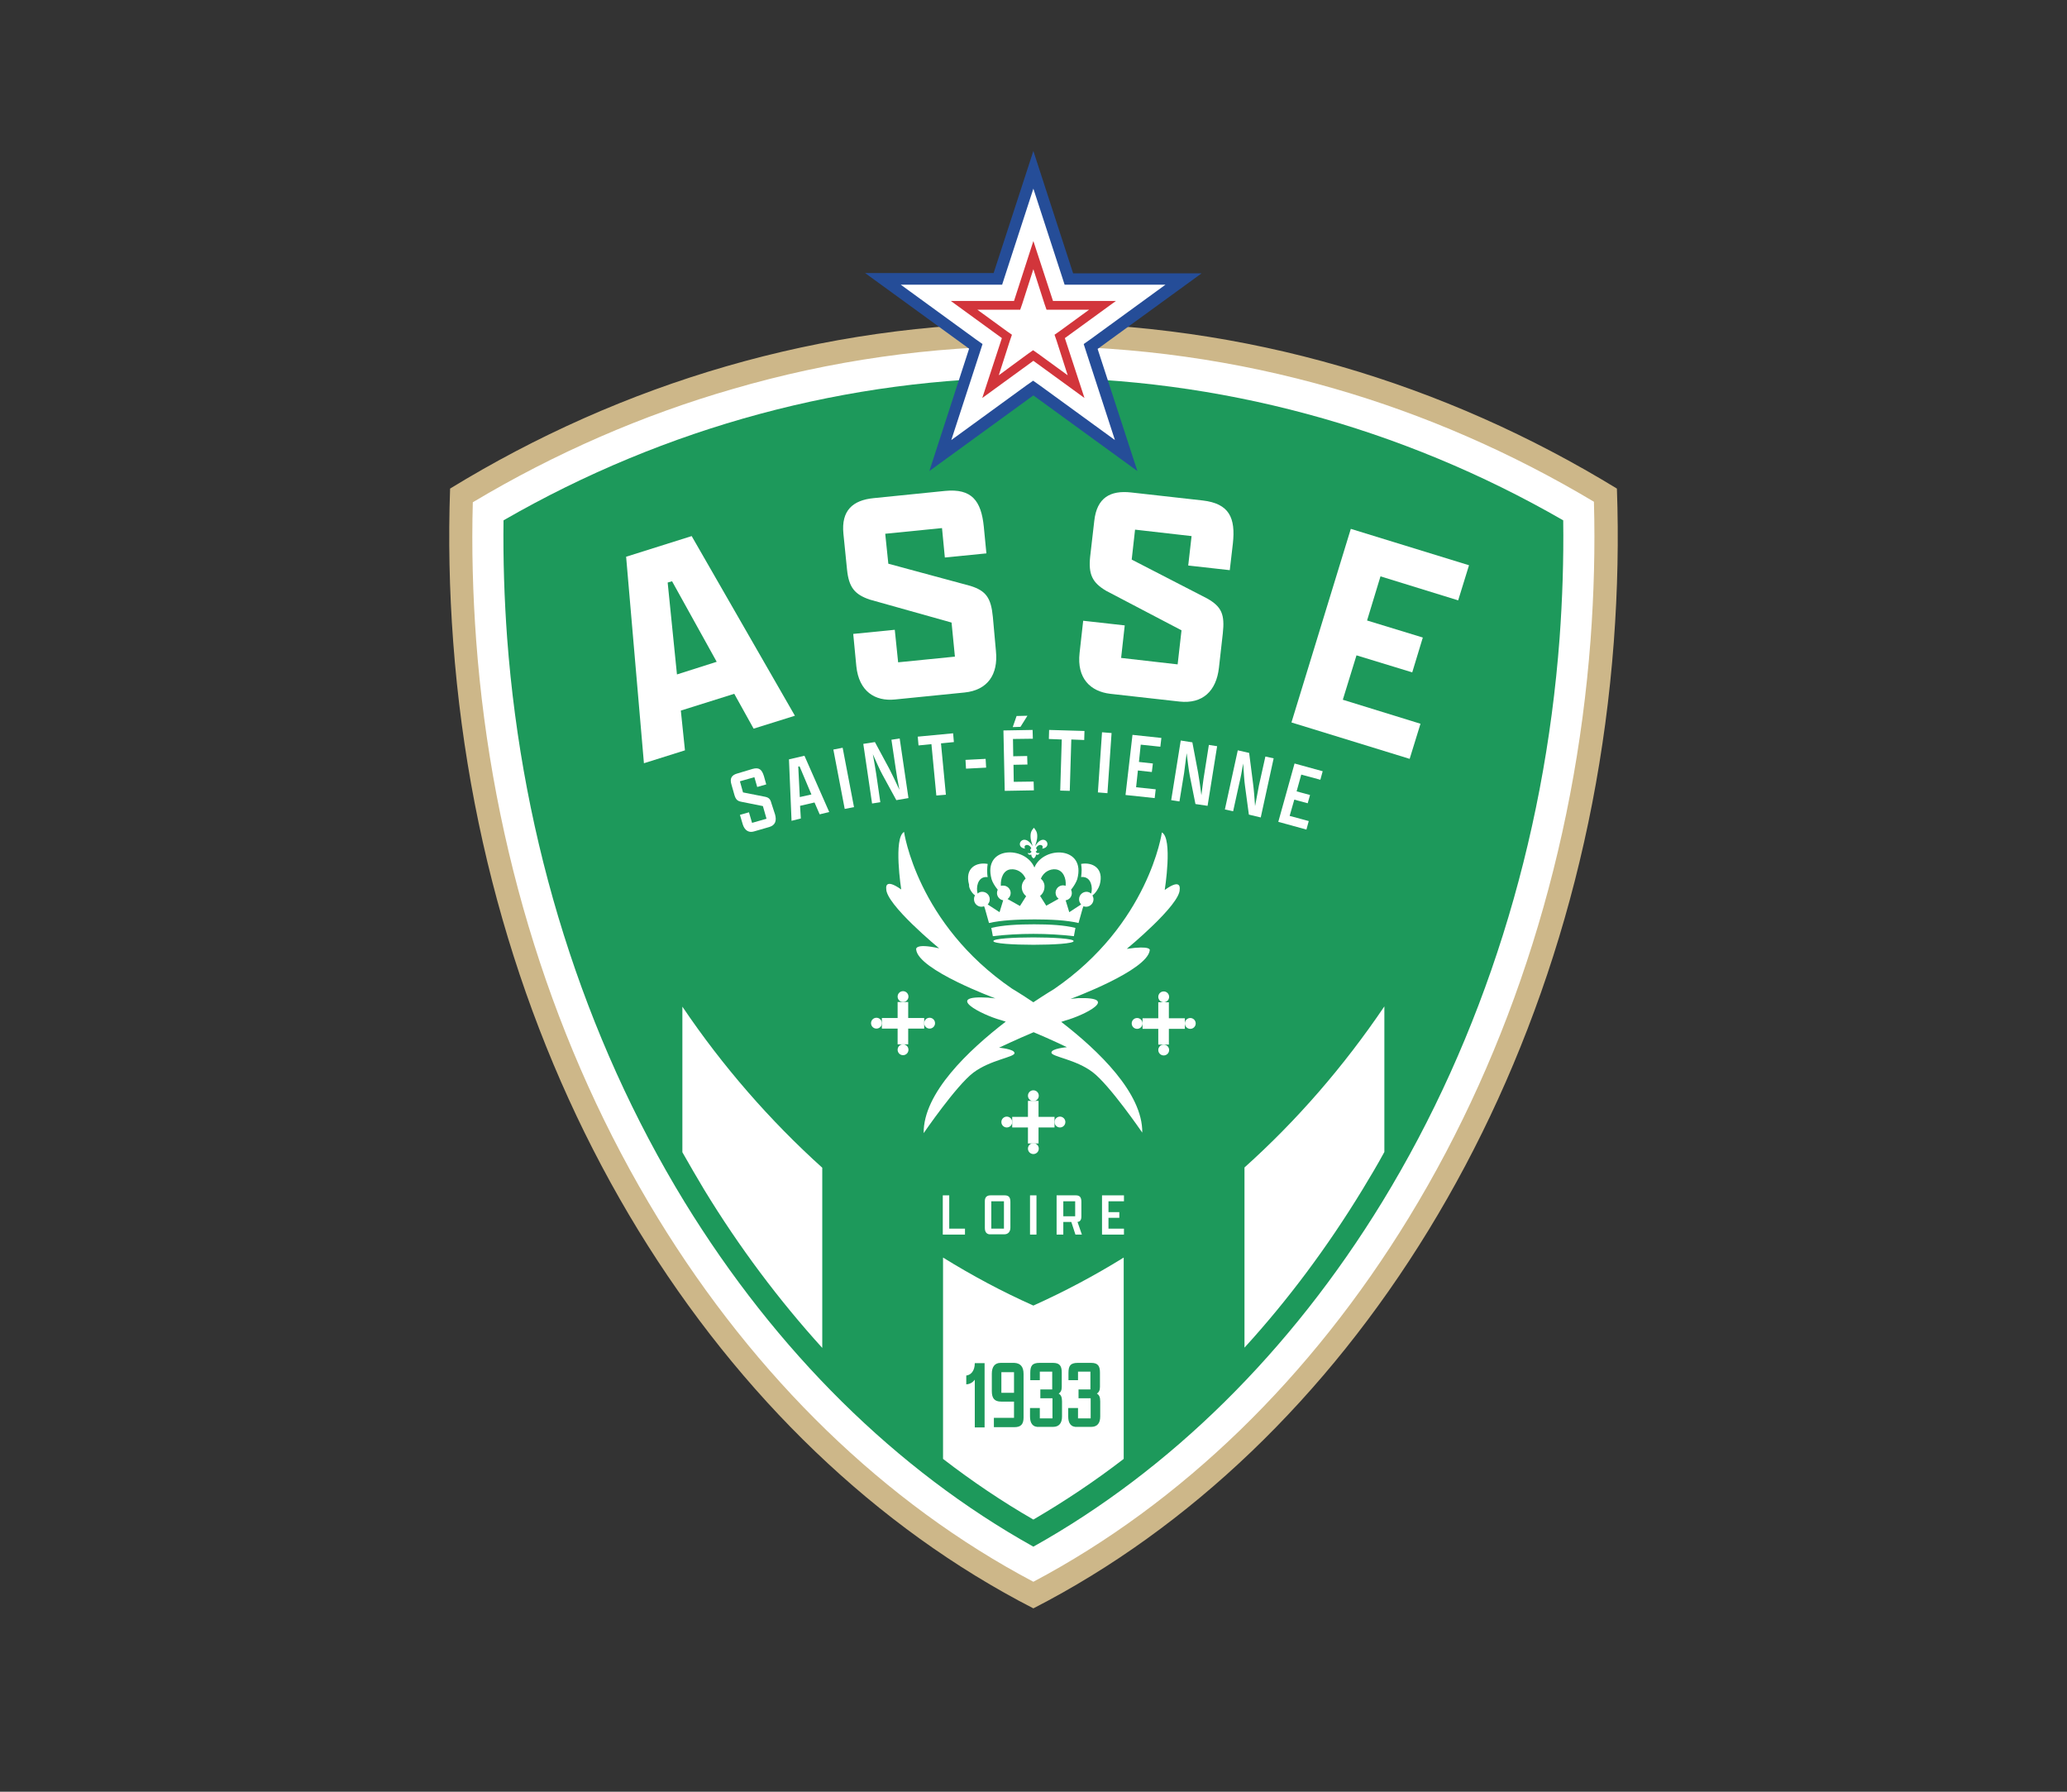 <?xml version="1.0" encoding="UTF-8"?>
<svg id="Ebene_1" data-name="Ebene 1" xmlns="http://www.w3.org/2000/svg" viewBox="0 0 765.354 663.307">
  <rect x="0" y="0" width="765.354" height="663.307" fill="#333333" stroke="none"/>
  <defs>
    <style>
      .cls-1 {
        fill: #254d98;
      }

      .cls-2 {
        fill: #cdb789;
      }

      .cls-3 {
        fill: #fff;
      }

      .cls-4 {
        fill: #1d995b;
      }

      .cls-5 {
        fill: #d2353b;
      }
    </style>
  </defs>
  <path class="cls-3" d="M382.629,594.372c-57.528-29.529-107.793-77.787-145.54-139.424-38.894-63.644-62.497-138.755-68.422-217.402-1.433-18.634-1.816-37.46-1.147-56.094,65.173-39.849,139.615-60.968,215.109-60.968s149.84,21.119,215.109,60.968c.669,18.539.287,37.46-1.147,56.094-5.829,78.647-29.529,153.758-68.422,217.307-37.747,61.733-88.108,109.896-145.54,139.52Z"/>
  <path class="cls-2" d="M382.629,128.128c37.747,0,75.111,5.256,111.234,15.672,33.542,9.652,65.937,23.795,96.326,41.952.478,16.914,0,34.115-1.242,51.125-5.829,77.405-29.051,151.369-67.275,213.866-36.218,59.248-84.19,105.787-139.042,134.837-54.852-28.955-102.824-75.493-139.042-134.646-38.225-62.497-61.542-136.462-67.275-213.867-1.242-17.01-1.72-34.211-1.242-51.125,30.389-18.157,62.784-32.3,96.326-41.952,36.027-10.512,73.487-15.863,111.234-15.863M382.629,119.528c-78.647,0-152.325,22.361-215.969,61.35-.669,18.634-.287,37.556,1.147,56.764,12.136,163.028,98.906,298.343,214.822,357.782,115.916-59.439,202.686-194.754,214.918-357.782,1.433-19.208,1.816-38.129,1.147-56.764-63.739-38.989-137.513-61.35-216.064-61.35h0Z"/>
  <path class="cls-4" d="M382.629,572.584c-50.743-28.286-95.275-72.34-129.199-127.67-37.269-60.968-60.013-133.117-65.651-208.706-1.051-14.525-1.529-29.146-1.338-43.576,60.013-34.593,127.67-52.846,196.188-52.846,68.422,0,136.175,18.252,196.188,52.846.191,14.525-.287,29.146-1.338,43.576-5.638,75.589-28.382,147.738-65.651,208.706-33.924,55.426-78.552,99.384-129.199,127.67Z"/>
  <path class="cls-3" d="M252.666,372.67v53.897c2.676,4.683,5.351,9.365,8.123,13.952,12.996,21.31,27.713,40.9,43.672,58.484v-66.702c-19.399-17.488-36.887-37.556-51.794-59.63Z"/>
  <path class="cls-3" d="M460.799,432.204v66.702c16.054-17.583,30.675-37.173,43.672-58.484,2.771-4.587,5.543-9.174,8.123-13.952v-53.897c-15.003,22.17-32.395,42.238-51.794,59.63Z"/>
  <path class="cls-3" d="M382.629,483.33c-11.563-5.16-22.648-11.085-33.447-17.774v74.538c10.798,8.314,21.979,15.863,33.447,22.457,11.467-6.689,22.648-14.143,33.447-22.457v-74.538c-10.798,6.689-21.979,12.614-33.447,17.774Z"/>
  <g>
    <path class="cls-4" d="M364.568,504.64v23.795h-3.631v-17.679c-.764,1.147-2.102,1.72-3.154,1.72v-3.249c1.72-.191,3.154-1.72,3.154-4.587h3.631Z"/>
    <path class="cls-4" d="M378.998,508.654v16.15c0,2.485-1.051,3.536-3.345,3.536h-7.645v-3.44h7.454v-6.02h-4.778c-2.485,0-3.44-1.242-3.44-3.918v-6.403c0-2.485,1.051-4.014,3.249-4.014h5.065c2.293.096,3.44,1.433,3.44,4.109ZM370.78,515.63h4.683v-7.645h-4.683v7.645Z"/>
    <path class="cls-4" d="M381.387,524.421v-3.154h3.631v3.822h4.683v-7.454h-4.491v-3.249h4.396v-6.594h-4.587v3.154h-3.536v-2.676c0-2.58.669-3.727,3.44-3.727h4.969c2.58,0,3.249,1.242,3.249,3.631v5.256c0,1.242-.382,2.007-1.147,2.485.86.478,1.242,1.338,1.242,2.867v5.638c0,2.389-1.051,3.822-3.345,3.822h-5.065c-2.485.191-3.44-1.433-3.44-3.822Z"/>
    <path class="cls-4" d="M395.53,524.421v-3.154h3.631v3.822h4.683v-7.454h-4.491v-3.249h4.396v-6.594h-4.587v3.154h-3.536v-2.676c0-2.58.669-3.727,3.44-3.727h4.969c2.58,0,3.249,1.242,3.249,3.631v5.256c0,1.242-.382,2.007-1.147,2.485.86.478,1.242,1.338,1.242,2.867v5.638c0,2.389-1.051,3.822-3.345,3.822h-5.065c-2.485.191-3.44-1.433-3.44-3.822Z"/>
  </g>
  <g>
    <path class="cls-3" d="M392.95,378.308c.478-.191.956-.287,1.433-.478,7.263-2.007,20.546-8.792,4.778-8.314l-2.771.287s28.573-10.512,29.337-18.061c0,0,.573-1.816-8.505-.478,0,0,19.877-16.341,19.59-22.075,0,0,.764-4.3-5.543.287,0,0,3.058-19.112-1.051-21.31,0,0-4.778,33.924-39.945,58.006,0,0-3.058,1.816-7.645,4.874-4.683-3.154-7.932-5.065-7.932-5.065-35.167-24.081-39.945-58.006-39.945-58.006-4.014,2.293-1.051,21.31-1.051,21.31-6.307-4.491-5.543-.287-5.543-.287-.287,5.734,19.59,22.075,19.59,22.075-9.365-2.102-8.505.478-8.505.478.764,7.549,29.337,18.061,29.337,18.061l-2.771-.287c-16.437-.956-2.485,6.307,4.778,8.314.573.191,1.147.382,1.816.573-13.761,10.607-30.58,26.471-30.389,41.282,0,0,12.041-17.583,18.348-22.361,6.307-4.778,15.29-5.734,15.29-7.263s-5.734-2.007-5.734-2.007c0,0,6.212-2.962,12.805-5.734,6.403,2.676,12.327,5.543,12.327,5.543,0,0-5.734.478-5.734,2.007s9.078,2.485,15.29,7.263c6.307,4.778,18.348,22.361,18.348,22.361.191-14.621-16.245-30.389-30.006-40.996Z"/>
    <g>
      <path class="cls-3" d="M361.033,331.483c-.287.382-.382.86-.382,1.433,0,1.529,1.242,2.771,2.771,2.771.287,0,.669-.096.956-.191l.287.764,1.529,5.447c4.587-1.051,10.703-1.338,16.914-1.338,5.925,0,11.85.287,16.245,1.338l1.529-5.447.287-.764c.287.096.573.191.956.191,1.529,0,2.771-1.242,2.771-2.771,0-.478-.191-1.051-.382-1.433,1.242-.86,2.389-2.867,2.676-3.918,1.72-6.212-2.771-8.505-6.88-7.74.096.764.191,1.529.191,2.198,0,.956-.096,1.816-.191,2.676.287,0,.573-.096.956,0,2.676.287,3.44,3.727,2.771,6.116-.478-.382-1.051-.669-1.72-.669-1.529,0-2.771,1.242-2.771,2.771,0,.764.287,1.338.764,1.911l-4.396,2.867-1.338-4.396c1.338-.191,2.293-1.338,2.293-2.676,0-.478-.096-.86-.287-1.242,1.051-1.242,2.007-2.962,2.293-3.918,3.345-12.232-12.519-12.423-15.863-4.3-3.345-8.123-19.208-8.027-15.863,4.3.287,1.051,1.242,2.676,2.293,3.918-.191.382-.287.764-.287,1.242,0,1.338,1.051,2.485,2.293,2.676l-1.338,4.396-4.396-2.867c.478-.478.764-1.147.764-1.911,0-1.529-1.242-2.771-2.771-2.771-.669,0-1.242.191-1.72.669-.669-2.389.096-5.829,2.771-6.116h.956c-.191-.86-.191-1.816-.191-2.676,0-.764.096-1.529.191-2.198-4.205-.764-8.601,1.529-6.88,7.74-.191,1.051.956,3.058,2.198,3.918ZM385.401,325.271c1.051-2.485,3.345-3.631,5.447-3.44,2.867.287,4.014,3.44,3.727,6.116-.287-.096-.573-.191-.956-.191-1.529,0-2.771,1.242-2.771,2.771,0,.956.478,1.72,1.147,2.198l-4.587,2.58-2.293-3.631c.956-.764,1.625-2.007,1.625-3.345.096-1.147-.478-2.293-1.338-3.058ZM370.589,327.947c-.191-2.771.956-5.925,3.727-6.116,2.102-.191,4.396.956,5.447,3.44-.86.764-1.433,1.911-1.433,3.154,0,1.338.669,2.58,1.625,3.345l-2.293,3.631-4.587-2.58c.669-.478,1.147-1.338,1.147-2.198,0-1.529-1.242-2.771-2.771-2.771-.287,0-.573,0-.86.096Z"/>
      <path class="cls-3" d="M398.206,343.524c-4.109-1.051-9.652-1.338-15.29-1.338-5.829,0-11.659.287-15.863,1.338l.573,3.058c9.556-1.147,20.45-1.147,30.006,0l.573-3.058Z"/>
      <path class="cls-3" d="M367.817,348.397c0,1.816,29.72,1.816,29.72,0-.096-1.816-29.72-1.816-29.72,0Z"/>
      <path class="cls-3" d="M379.571,314.186c-.86-1.433,1.242-2.007,2.102-.478.096.096.096.191.191.382-.191.096-.382.287-.382.573s.191.478.478.573c-.191.573-.956.86-1.433.478.096.669.764.86,1.338.669,0,.478.191,1.051.86,1.433.669-.478.86-.956.86-1.433.573.191,1.147,0,1.338-.669-.478.287-1.242.096-1.433-.478.287-.096.478-.287.478-.573s-.191-.478-.382-.573c0-.096.096-.191.191-.382.86-1.529,2.962-.956,2.102.478,4.3-.573.669-6.498-2.58-.956.191-1.051.764-1.911.764-3.727,0-1.625-.669-2.293-1.242-3.058-.669.764-1.242,1.433-1.242,3.058,0,1.816.573,2.676.764,3.727-3.44-5.543-7.072.382-2.771.956Z"/>
    </g>
    <g>
      <polygon class="cls-3" points="384.541 413.474 384.541 407.55 382.629 407.55 380.623 407.55 380.623 413.474 374.793 413.474 374.793 415.386 374.793 417.392 380.623 417.392 380.623 423.317 382.629 423.317 384.541 423.317 384.541 417.392 390.465 417.392 390.465 415.386 390.465 413.474 384.541 413.474"/>
      <circle class="cls-3" cx="382.629" cy="405.638" r="2.007"/>
      <circle class="cls-3" cx="392.472" cy="415.386" r="2.007"/>
      <circle class="cls-3" cx="372.787" cy="415.386" r="2.007"/>
      <circle class="cls-3" cx="382.629" cy="425.228" r="2.007"/>
    </g>
    <g>
      <g>
        <polygon class="cls-3" points="432.799 376.97 432.799 371.045 430.888 371.045 428.881 371.045 428.881 376.97 423.052 376.97 423.052 378.881 423.052 380.888 428.881 380.888 428.881 386.717 430.888 386.717 432.799 386.717 432.799 380.888 438.724 380.888 438.724 378.881 438.724 376.97 432.799 376.97"/>
        <circle class="cls-3" cx="430.888" cy="369.038" r="2.007"/>
        <circle class="cls-3" cx="440.731" cy="378.881" r="2.007"/>
        <circle class="cls-3" cx="421.045" cy="378.881" r="2.007"/>
        <circle class="cls-3" cx="430.888" cy="388.724" r="2.007"/>
      </g>
      <g>
        <polygon class="cls-3" points="336.282 376.875 336.282 370.95 334.371 370.95 332.364 370.95 332.364 376.875 326.535 376.875 326.535 378.786 326.535 380.793 332.364 380.793 332.364 386.622 334.371 386.622 336.282 386.622 336.282 380.793 342.207 380.793 342.207 378.786 342.207 376.875 336.282 376.875"/>
        <circle class="cls-3" cx="334.371" cy="368.943" r="2.007"/>
        <circle class="cls-3" cx="344.214" cy="378.786" r="2.007"/>
        <circle class="cls-3" cx="324.528" cy="378.786" r="2.007"/>
        <circle class="cls-3" cx="334.371" cy="388.628" r="2.007"/>
      </g>
    </g>
  </g>
  <g>
    <path class="cls-3" d="M271.874,256.849l-19.781,6.212,1.529,14.716-15.194,4.778-6.594-76.449,24.273-7.645,38.225,66.511-15.29,4.778-7.167-12.901ZM250.659,249.682l14.716-4.683-16.532-29.815-1.625.478,3.44,34.02Z"/>
    <path class="cls-3" d="M368.773,241.082c.86,8.601-3.058,14.43-11.659,15.29l-25.706,2.58c-7.358.764-13.379-2.962-14.334-12.327l-1.147-11.945,15.385-1.529,1.242,12.041,21.023-2.102-1.242-12.614-30.293-8.505c-5.638-1.911-7.74-4.587-8.409-11.085l-1.338-13.283c-.86-8.601,3.44-12.423,11.181-13.188l26.471-2.676c9.843-.956,13.379,3.631,14.334,13.283l.956,9.843-15.385,1.529-1.051-10.894-21.023,2.102,1.147,11.085,30.389,8.218c5.829,1.816,7.645,4.491,8.314,11.467l1.147,12.71Z"/>
    <path class="cls-3" d="M451.338,247.198c-.956,8.601-6.02,13.474-14.621,12.519l-25.61-2.867c-7.358-.86-12.423-5.734-11.372-15.099l1.338-11.945,15.385,1.72-1.338,12.041,20.928,2.389,1.433-12.614-27.904-14.621c-5.16-3.058-6.594-6.116-5.925-12.614l1.529-13.283c.956-8.601,5.925-11.372,13.665-10.512l26.471,2.962c9.843,1.147,12.232,6.403,11.181,15.959l-1.147,9.843-15.385-1.72,1.242-10.894-20.928-2.389-1.242,11.085,28,14.43c5.351,3.058,6.498,5.925,5.734,12.901l-1.433,12.71Z"/>
    <path class="cls-3" d="M500.17,195.786l43.767,13.474-4.014,12.996-28.764-8.887-4.969,16.341,20.641,6.307-3.918,12.901-20.641-6.307-5.065,16.437,28.764,8.887-4.014,12.996-43.767-13.474,21.979-71.671Z"/>
  </g>
  <path class="cls-3" d="M349.087,442.525h2.389v12.327h5.829v2.198h-8.218v-14.525Z"/>
  <path class="cls-3" d="M364.664,454.661v-10.034c0-1.433.764-2.102,2.102-2.102h5.256c1.625,0,2.102.86,2.102,2.485v9.461c0,1.433-.764,2.485-2.293,2.485h-4.969c-1.242.096-2.198-.573-2.198-2.293ZM371.735,454.853v-10.13h-4.683v10.13h4.683Z"/>
  <path class="cls-3" d="M381.387,442.525h2.389v14.525h-2.389v-14.525Z"/>
  <path class="cls-3" d="M391.23,457.05v-14.525h7.167c1.433,0,2.007.764,2.007,2.389v5.447c0,1.242-.478,1.911-1.433,2.007l1.625,4.683h-2.389l-1.529-4.683h-2.962v4.683h-2.485ZM398.11,450.266v-5.543h-4.396v5.543h4.396Z"/>
  <path class="cls-3" d="M408.049,442.525h8.123v2.198h-5.734v4.014h4.014v2.102h-4.014v4.014h5.734v2.198h-8.123v-14.525Z"/>
  <g>
    <path class="cls-3" d="M286.972,301.476c.669,2.389.096,4.014-2.102,4.683l-5.638,1.625c-1.816.573-3.44-.191-4.205-2.58l-1.051-3.536,3.345-.956,1.147,3.918,5.351-1.529-1.338-4.683-8.123-1.625c-1.338-.287-1.911-.86-2.389-2.389l-1.147-4.014c-.669-2.198.096-3.44,2.102-4.014l5.734-1.72c2.389-.669,3.44.191,4.205,2.676l.86,3.058-3.345.956-1.051-3.631-5.351,1.529,1.147,4.109,8.218,1.625c1.338.287,1.911.86,2.293,2.389l1.338,4.109Z"/>
    <path class="cls-3" d="M301.593,297.081l-5.351,1.242.287,4.683-3.44.86-.956-22.744,5.734-1.338,9.174,20.832-3.536.86-1.911-4.396ZM296.146,295.074l4.3-.956-4.396-10.416-.478.096.573,11.276Z"/>
    <path class="cls-3" d="M308.569,277.491l3.44-.669,4.205,21.979-3.44.669-4.205-21.979Z"/>
    <path class="cls-3" d="M331.886,296.221l-5.16-9.461c-.956-1.72-2.293-4.778-3.536-7.549.478,2.771,1.051,5.829,1.242,7.263l1.529,10.512-3.058.478-3.249-22.075,4.3-.669,5.351,9.938c.956,1.816,2.485,5.065,3.727,7.74-.573-2.867-1.147-6.116-1.338-7.645l-1.625-10.894,3.058-.478,3.249,22.075-4.491.764Z"/>
    <path class="cls-3" d="M344.883,275.484l-4.778.478-.287-3.249,13.092-1.242.287,3.249-4.778.478,1.816,19.017-3.536.287-1.816-19.017Z"/>
    <path class="cls-3" d="M357.497,281.313l7.454-.382.191,3.249-7.454.382-.191-3.249Z"/>
    <path class="cls-3" d="M371.544,270.419l10.798-.191.096,3.249-7.358.096.096,6.403,5.16-.096.096,3.154-5.16.096.096,6.307,7.358-.096.096,3.249-10.798.191-.478-22.361ZM374.985,269.177l1.433-4.109,4.014-.096-2.58,4.109-2.867.096Z"/>
    <path class="cls-3" d="M393.141,273.764l-4.778-.191.096-3.345,13.092.382-.096,3.345-4.778-.191-.573,19.017-3.536-.096.573-18.921Z"/>
    <path class="cls-3" d="M408.049,271.088l3.536.287-1.529,22.266-3.536-.287,1.529-22.266Z"/>
    <path class="cls-3" d="M419.325,272.044l10.703,1.147-.382,3.249-7.263-.764-.669,6.403,5.16.573-.382,3.154-5.16-.573-.669,6.212,7.263.764-.382,3.249-10.798-1.147,2.58-22.266Z"/>
    <path class="cls-3" d="M442.642,297.654l-2.102-10.512c-.382-1.911-.764-5.256-1.147-8.314-.382,2.867-.764,5.925-.956,7.358l-1.72,10.512-3.058-.478,3.536-22.075,4.3.669,2.102,11.085c.382,2.007.86,5.543,1.242,8.505.382-2.867.764-6.212,1.051-7.74l1.72-10.894,3.058.478-3.536,22.075-4.491-.669Z"/>
    <path class="cls-3" d="M462.423,301.572l-1.433-10.607c-.287-1.911-.478-5.256-.669-8.314-.478,2.771-1.051,5.829-1.433,7.263l-2.293,10.416-3.058-.669,4.778-21.884,4.205.956,1.433,11.181c.287,2.007.573,5.543.764,8.505.573-2.867,1.147-6.212,1.433-7.645l2.389-10.703,3.058.669-4.778,21.884-4.396-1.051Z"/>
    <path class="cls-3" d="M479.338,282.651l10.416,2.867-.86,3.154-7.072-1.911-1.72,6.212,4.969,1.338-.86,3.058-4.969-1.338-1.72,6.02,7.072,1.911-.86,3.154-10.416-2.867,6.02-21.597Z"/>
  </g>
  <polygon class="cls-3" points="359.981 128.702 323.286 102.04 368.582 102.04 382.629 58.942 396.581 102.04 441.973 102.04 405.277 128.702 419.325 171.8 382.629 145.138 345.934 171.8 359.981 128.702"/>
  <path class="cls-1" d="M382.629,69.836l10.607,32.586.956,2.962h37.364l-27.713,20.163-2.58,1.816.956,2.962,10.607,32.586-27.713-20.163-2.58-1.816-2.58,1.816-27.713,20.163,10.607-32.586.956-2.962-2.58-1.816-27.713-20.163h37.556l.956-2.962,10.607-32.586M382.629,55.884l-14.716,45.201h-47.59l38.511,28-14.716,45.296,38.511-28,38.511,28-14.716-45.201,38.511-28h-47.59l-14.716-45.296h0Z"/>
  <path class="cls-5" d="M382.629,99.651l4.109,12.805.764,2.198h15.768l-10.894,7.932-1.911,1.338.764,2.198,4.109,12.805-10.894-7.932-1.911-1.338-1.911,1.338-10.799,7.932,4.109-12.805.764-2.198-1.911-1.338-10.894-7.932h15.863l.764-2.198,4.109-12.805M382.629,89.235l-7.167,22.17h-23.413l18.921,13.761-7.263,22.17,18.921-13.761,18.921,13.761-7.263-22.17,18.921-13.761h-23.317l-7.263-22.17h0Z"/>
</svg>